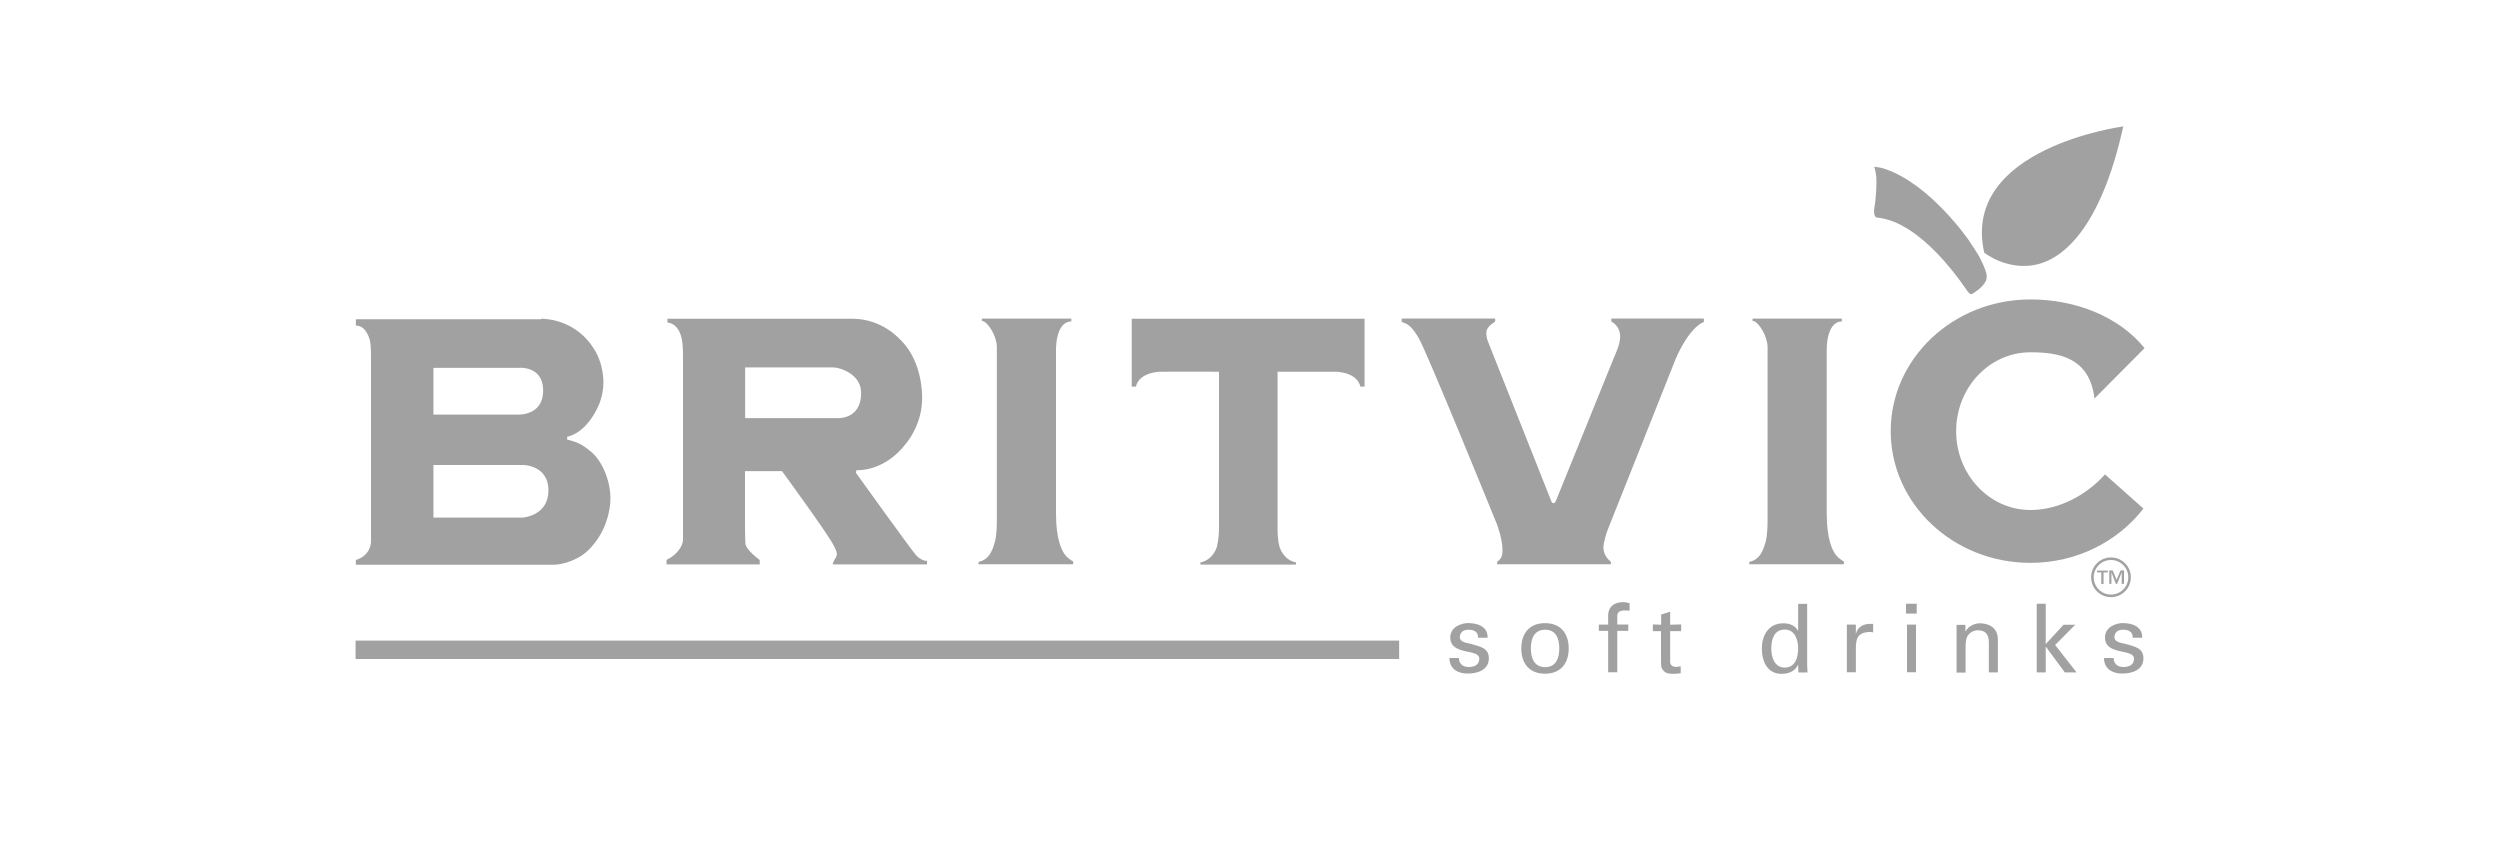 <?xml version="1.0" encoding="UTF-8"?>
<svg xmlns="http://www.w3.org/2000/svg" id="Layer_1" data-name="Layer 1" viewBox="0 0 175 60">
  <defs>
    <style>
      .cls-1 {
        fill: none;
      }

      .cls-1, .cls-2 {
        stroke-width: 0px;
      }

      .cls-2 {
        fill: #a1a1a1;
        fill-rule: evenodd;
      }
    </style>
  </defs>
  <g>
    <path class="cls-2" d="M37.88,22.31c.31,0,.84.09.99.13,1.85.47,2.6,1.83,2.68,1.94.56.82.69,1.84.69,2.38,0,.78-.25,1.42-.31,1.56-.91,2.09-2.23,2.25-2.23,2.25v.2c.91.22,1.11.42,1.59.78.84.64,1.43,2.07,1.44,3.3.01.97-.37,1.88-.39,1.93-.57,1.38-1.44,1.98-1.58,2.08-1.06.7-2.01.67-2.01.67h-13.84v-.33c1.07-.32,1.06-1.28,1.06-1.28v-12.99c0-.81-.06-1.07-.12-1.25-.35-1-.94-.88-.94-.88v-.45s12.97,0,12.97,0ZM30.34,25.75v3.27h5.91s1.77.11,1.77-1.68-1.76-1.59-1.76-1.59h-5.93s0,0,0,0ZM30.34,32.55v3.68h6.25s1.8-.11,1.8-1.9-1.78-1.78-1.78-1.78h-6.27ZM63.05,23.8c1.49,1.49,1.5,3.7,1.5,4.06,0,1.69-.87,2.85-1.06,3.1-1.57,2.12-3.53,1.95-3.53,1.95l-.05.18s3.86,5.38,4.21,5.77c.41.44.77.4.77.4v.25s-6.61,0-6.61,0c.15-.49.3-.43.3-.77,0-.13-.15-.41-.24-.59-.43-.84-3.6-5.17-3.6-5.17h-2.59s0,3.52,0,3.52c0,0,0,1.22.03,1.56.05.45,1,1.14,1,1.14v.31h-6.52v-.32c.97-.48,1.15-1.19,1.15-1.39v-12.88c0-.81-.06-1.07-.1-1.26-.26-1.1-.99-1.08-.99-1.08v-.27s12.69,0,13,0c2.07.03,3.27,1.44,3.32,1.49h0ZM52.16,25.72v3.55h6.44s1.68.13,1.68-1.76c0-1.37-1.55-1.79-1.93-1.79h-6.18ZM68.73,22.31v.16s.07,0,.1.01c.37.15.95,1.06.95,1.83v12.12s.01,1.02-.14,1.51c-.13.42-.32,1.23-1.14,1.39v.17h6.62s0-.2,0-.2c0,0-.5-.25-.71-.69-.06-.12-.49-.82-.49-2.65v-11.4s-.07-2.04,1.07-2.06v-.2h-6.26ZM122.68,22.31v.16s.07,0,.1.01c.37.15.95,1.06.95,1.83v12.12s.01,1.02-.14,1.51c-.13.42-.32,1.23-1.14,1.39v.17h6.62s0-.2,0-.2c0,0-.5-.25-.71-.69-.06-.12-.49-.82-.49-2.65v-11.4s-.07-2.04,1.06-2.06v-.2h-6.26ZM95.52,22.31v4.75h-.3s-.09-.92-1.65-1.04c-.12,0-4.14,0-4.14,0v11.13s0,.62.13,1.1c.05.18.32.95,1.16,1.12v.15h-6.69v-.15c.84-.17,1.11-.94,1.16-1.12.12-.48.14-1.1.14-1.1v-11.13s-4.04-.01-4.16,0c-1.56.12-1.65,1.04-1.65,1.04h-.3v-4.75h16.3,0ZM98.12,22.31v.23s.22.06.4.17c.37.23.66.74.78.94.53.85,5.47,13.01,5.47,13.01,0,0,.41,1.05.4,1.82,0,.13.05.58-.37.84v.18s7.96,0,7.96,0v-.19s-.53-.33-.52-1.01c0-.31.22-1.04.32-1.27.1-.23,4.75-11.94,4.75-11.94,0,0,.89-2.14,1.96-2.55v-.24s-6.48,0-6.48,0v.21s.63.27.62,1.08c0,.54-.4,1.36-.41,1.38,0,.02-4.1,10.12-4.1,10.12,0,0-.04.13-.16.13s-.15-.14-.15-.14l-4.44-11.19s-.11-.26-.11-.59c0-.34.29-.57.62-.79v-.21h-6.54s0,0,0,0ZM131.2,11.67s.11.36.14.73c.03.37,0,1.44-.14,2.16-.01.07-.08.65.2.67,0,0,.3.03.6.11.29.09,2.63.51,5.75,5.08,0,0,.1.11.13.13.03.03.05.04.09.04.08,0,.16-.07.2-.09.04-.03.78-.47.89-.99,0-.04.01-.12.01-.18s.01-.23-.28-.88c-.14-.3-.29-.59-.47-.86l-.51-.78s-2.7-3.92-5.85-4.98c-.24-.08-.49-.13-.74-.16h0ZM138.9,17.69s1.64,1.32,3.74.81c1.71-.42,4.39-2.41,5.99-9.65h0s-11.4,1.5-9.73,8.85h0s0,0,0,0Z"></path>
    <path class="cls-2" d="M24.89,46.13v-1.29h73.05v1.29H24.89ZM146.61,27.89c-.33-2.92-2.59-3.23-4.48-3.23-2.87,0-5.2,2.47-5.2,5.52s2.33,5.52,5.2,5.52c2,0,3.93-1.05,5.22-2.49l2.69,2.39c-1.78,2.3-4.66,3.8-7.91,3.8-5.4,0-9.78-4.13-9.78-9.22s4.38-9.22,9.78-9.22c3.17,0,6.2,1.2,7.99,3.41l-3.5,3.52h0Z"></path>
    <path class="cls-2" d="M102.83,43.62c.63,0,1.34.27,1.3,1.02h-.67c.03-.42-.3-.56-.66-.56-.34,0-.61.16-.61.53s.57.4.81.47c.56.18,1.22.25,1.22,1,0,.82-.8,1.07-1.48,1.07s-1.28-.32-1.28-1.09h.66c.01.41.29.63.68.63s.75-.14.75-.58c0-.74-2.03-.19-2.03-1.49,0-.7.71-1.01,1.31-1.01h0ZM107.16,45.39c0-.71.25-1.31,1-1.31s.99.6.99,1.31-.25,1.31-.99,1.31-1-.6-1-1.31ZM108.15,43.62c-1.1,0-1.66.73-1.66,1.77s.56,1.77,1.66,1.77,1.66-.73,1.66-1.77-.56-1.77-1.66-1.77ZM112.57,47.06v-2.9h-.65v-.44h.65v-.64c.02-.73.57-.93,1.05-.93.15,0,.3.04.45.07v.53c-.11,0-.21-.02-.32-.02-.36,0-.56.1-.54.46v.53h.77v.44h-.77v2.9h-.63s0,0,0,0ZM116.28,43.73v-.71l.63-.2v.91l.77-.02v.47h-.77s0,2.15,0,2.15c0,.24.19.35.41.35.1,0,.23-.01.33-.04v.49c-.15,0-.29.04-.43.04-.15,0-.27,0-.43-.03-.15-.03-.28-.1-.37-.22-.11-.16-.15-.17-.15-.62v-2.12h-.57s0-.47,0-.47l.57.02ZM123.99,45.39c0-.62.19-1.32.94-1.32.72,0,.94.72.94,1.32s-.18,1.34-.94,1.34c-.71,0-.94-.71-.94-1.34ZM125.88,44.18h-.01c-.19-.4-.61-.55-1.04-.55-1.04,0-1.5.86-1.5,1.77s.39,1.77,1.38,1.77c.49,0,.93-.17,1.15-.63h.01v.03l.02.5h.64c-.01-.19-.03-.39-.03-.59v-4.21h-.63v1.91h0ZM129.91,47.06h-.63v-3.34h.63v.64h.01c.09-.46.52-.69.98-.69.08,0,.15,0,.22,0v.6c-.09-.03-.19-.03-.27-.03-.8.03-.94.45-.94,1.16v1.66h0ZM133.49,47.06v-3.34h.63v3.34h-.63ZM133.42,42.95v-.69h.75v.69h-.75ZM137.57,44.22h.01c.21-.42.68-.59,1.01-.59.23,0,1.26.06,1.26,1.13v2.31h-.63v-2.1c0-.55-.23-.85-.76-.85,0,0-.35-.02-.61.25-.09.09-.26.24-.26.89v1.82h-.63v-3.34h.62v.49h0ZM142.57,47.06v-4.8h.63v2.83l1.25-1.36h.82l-1.41,1.42,1.5,1.92h-.82l-1.33-1.8h-.01v1.8h-.63ZM148.65,43.62c.63,0,1.34.27,1.3,1.02h-.66c.02-.42-.3-.56-.67-.56-.34,0-.61.16-.61.53s.57.4.81.47c.56.18,1.22.25,1.22,1,0,.82-.8,1.07-1.48,1.07s-1.28-.32-1.28-1.09h.67c.01.41.29.63.68.63s.75-.14.75-.58c0-.74-2.03-.19-2.03-1.49,0-.7.71-1.01,1.31-1.01h0Z"></path>
    <path class="cls-2" d="M146.38,40.41c0,.77.62,1.39,1.39,1.39.77,0,1.39-.63,1.39-1.39,0-.77-.63-1.39-1.39-1.39-.77,0-1.39.62-1.39,1.39ZM146.56,40.41c0-.67.54-1.21,1.21-1.21s1.21.54,1.21,1.21h0c0,.67-.54,1.21-1.21,1.21s-1.21-.54-1.21-1.21Z"></path>
    <path class="cls-2" d="M148.67,40.87h-.15v-.81h0l-.32.81h-.09l-.31-.81h0v.81h-.15v-.94h.24l.27.66.28-.66h.24v.94h0ZM147.55,40.07h-.3v.81h-.16v-.81h-.3v-.13h.76v.13h0Z"></path>
  </g>
  <rect class="cls-1" width="175" height="60"></rect>
</svg>
